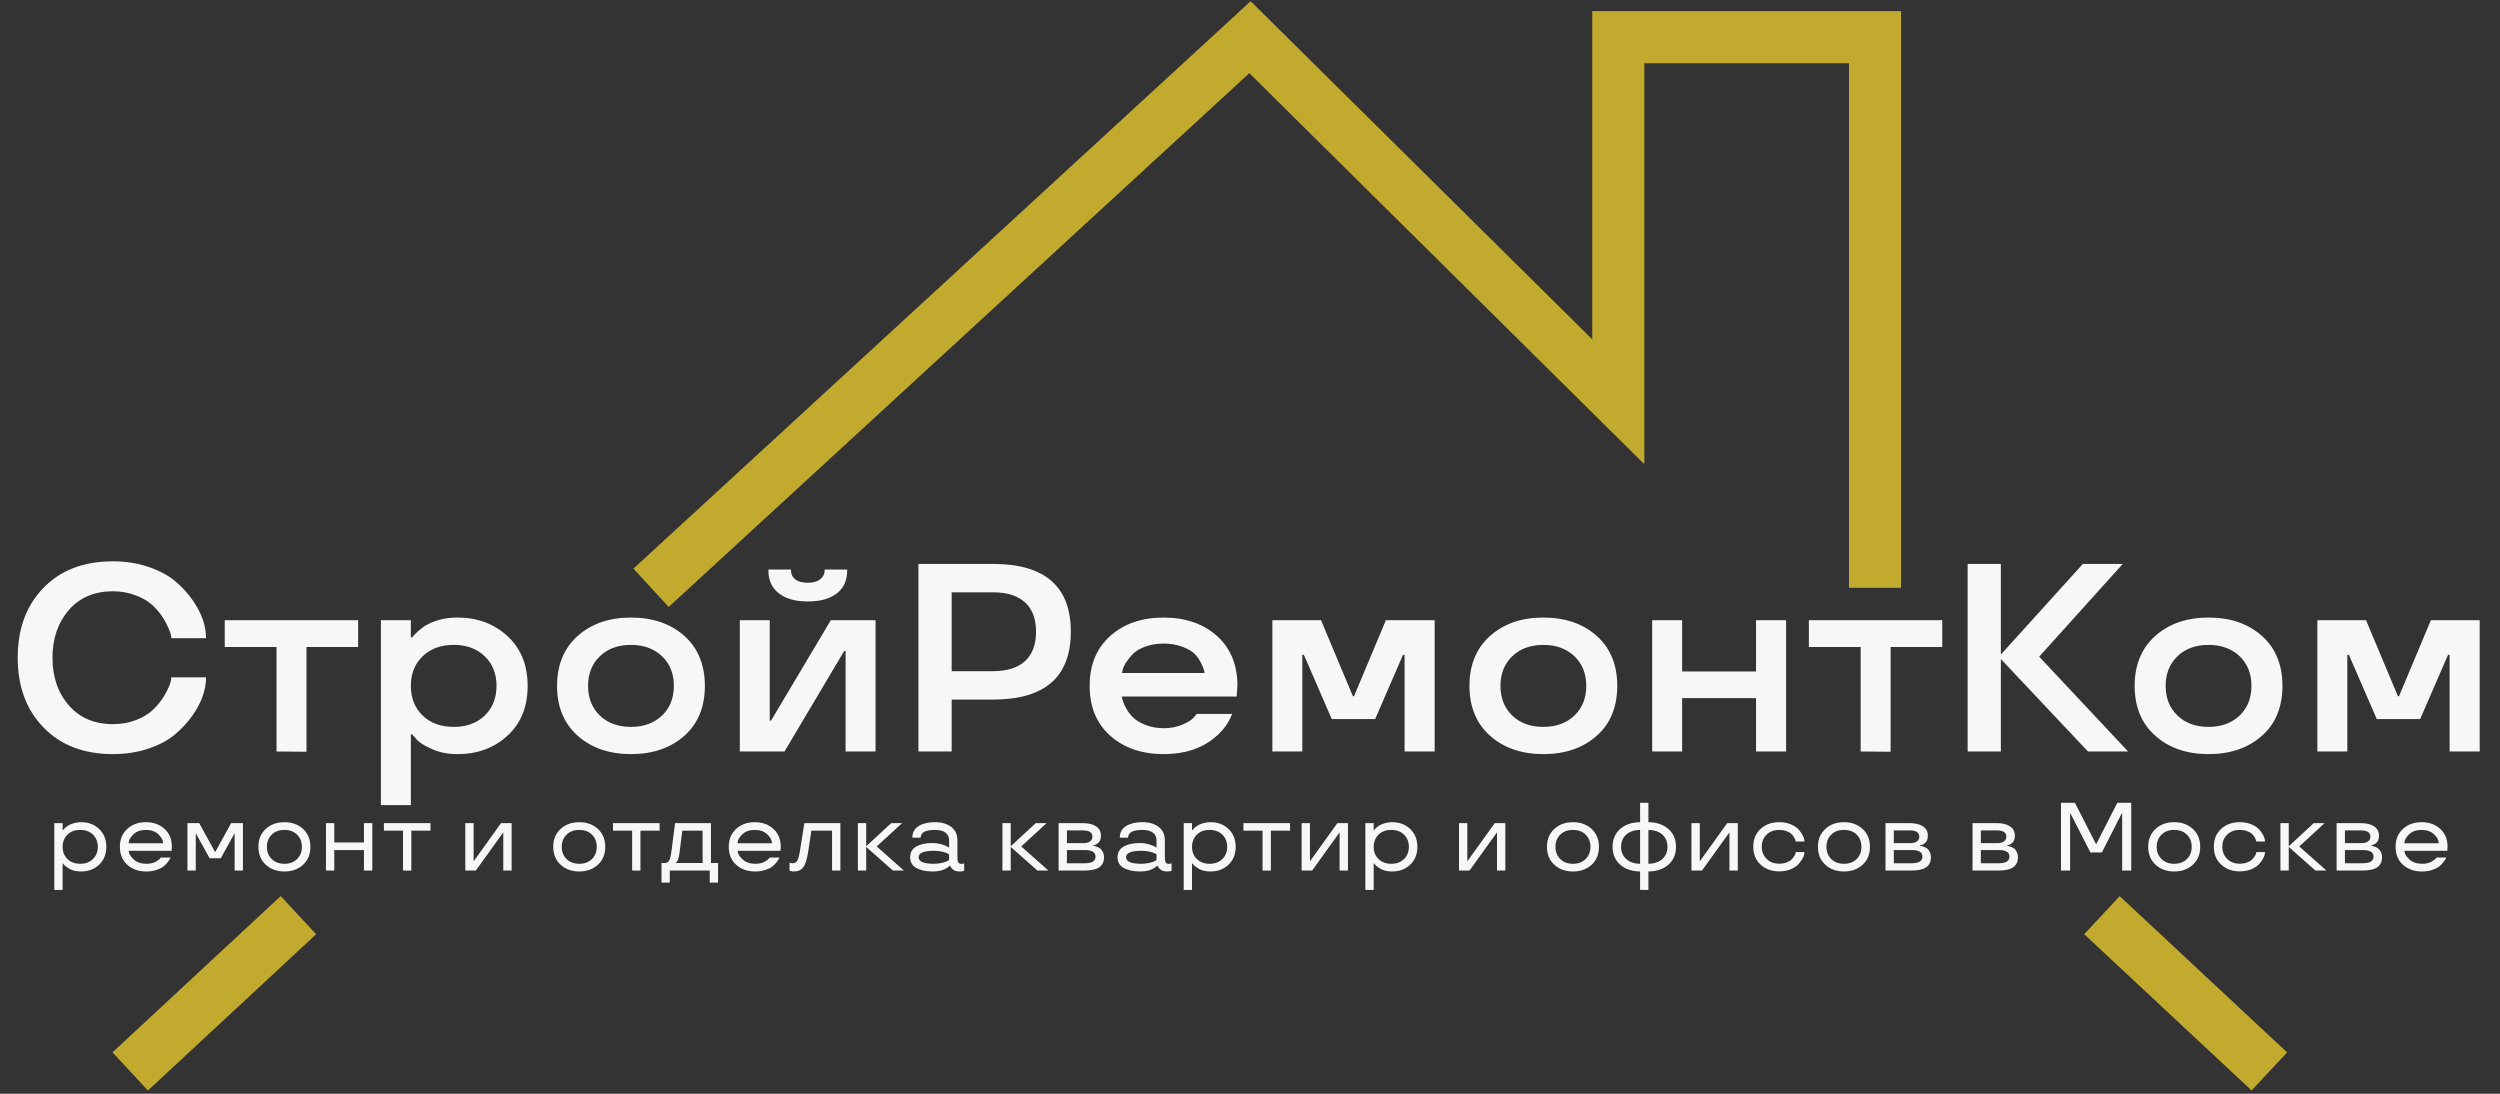 <?xml version="1.0" encoding="UTF-8"?> <svg xmlns="http://www.w3.org/2000/svg" width="336" height="147" viewBox="0 0 336 147" fill="none"><rect x="0" y="0" width="336" height="147" fill="#333333" stroke="none"/><path d="M5.859 97.783C3.539 95.404 2.379 92.275 2.379 88.397C2.379 84.494 3.539 81.359 5.859 78.992C8.156 76.625 11.268 75.441 15.193 75.441C16.881 75.441 18.457 75.688 19.922 76.18C21.352 76.66 22.541 77.287 23.49 78.061C24.404 78.822 25.201 79.684 25.881 80.644C27.088 82.379 27.691 84.09 27.691 85.777H23.016C23.051 85.426 22.846 84.799 22.4 83.897C21.967 82.994 21.369 82.174 20.607 81.436C20.01 80.861 19.23 80.393 18.27 80.029C17.32 79.654 16.295 79.467 15.193 79.467C12.697 79.467 10.717 80.305 9.252 81.981C7.787 83.68 7.055 85.818 7.055 88.397C7.055 90.986 7.787 93.119 9.252 94.795C10.705 96.482 12.685 97.326 15.193 97.326C16.295 97.326 17.32 97.144 18.27 96.781C19.23 96.406 20.01 95.932 20.607 95.357C21.17 94.795 21.639 94.215 22.014 93.617C22.682 92.516 23.016 91.654 23.016 91.033H27.691C27.691 92.721 27.088 94.426 25.881 96.148C25.201 97.109 24.404 97.971 23.49 98.732C22.541 99.518 21.357 100.145 19.939 100.613C18.486 101.105 16.904 101.352 15.193 101.352C11.279 101.352 8.168 100.162 5.859 97.783ZM37.166 86.955H30.205V83.352H48.135V86.955H41.191V101.035L37.166 101V86.955ZM61.512 83C64.148 83 66.375 83.826 68.191 85.478C70.008 87.154 70.916 89.387 70.916 92.176C70.916 94.988 70.014 97.221 68.209 98.873C66.404 100.525 64.172 101.352 61.512 101.352C60.199 101.352 59.057 101.129 58.084 100.684C57.053 100.238 56.35 99.793 55.975 99.348L55.395 98.697H55.219V108.207H51.193V83.352H55.219V85.672H55.395C55.535 85.461 55.84 85.144 56.309 84.723C56.707 84.383 57.1 84.113 57.486 83.914C58.635 83.305 59.977 83 61.512 83ZM60.984 97.695C62.707 97.695 64.096 97.186 65.15 96.166C66.205 95.147 66.732 93.816 66.732 92.176C66.732 90.547 66.205 89.223 65.15 88.203C64.096 87.184 62.707 86.674 60.984 86.674C59.25 86.674 57.855 87.184 56.801 88.203C55.746 89.223 55.219 90.547 55.219 92.176C55.219 93.816 55.746 95.147 56.801 96.166C57.855 97.186 59.25 97.695 60.984 97.695ZM84.803 101.352C81.885 101.352 79.5 100.531 77.648 98.891C75.797 97.25 74.871 95.012 74.871 92.176C74.871 89.352 75.797 87.113 77.648 85.461C79.5 83.82 81.885 83 84.803 83C87.732 83 90.123 83.82 91.975 85.461C93.814 87.113 94.734 89.352 94.734 92.176C94.734 95.023 93.814 97.262 91.975 98.891C90.123 100.531 87.732 101.352 84.803 101.352ZM88.986 96.166C90.041 95.147 90.568 93.816 90.568 92.176C90.568 90.547 90.041 89.223 88.986 88.203C87.908 87.184 86.514 86.674 84.803 86.674C83.068 86.674 81.674 87.184 80.619 88.203C79.564 89.223 79.037 90.547 79.037 92.176C79.037 93.816 79.564 95.147 80.619 96.166C81.674 97.186 83.068 97.695 84.803 97.695C86.514 97.695 87.908 97.186 88.986 96.166ZM117.674 101H113.648V87.5H113.455L105.439 101H99.428V83.352H103.453V96.852H103.629L111.662 83.352H117.674V101ZM112.453 79.766C111.527 80.481 110.232 80.838 108.568 80.838C106.916 80.838 105.621 80.475 104.684 79.748C103.746 79.022 103.277 78.008 103.277 76.707V76.549H106.301V76.637C106.301 77.141 106.494 77.551 106.881 77.867C107.279 78.172 107.842 78.324 108.568 78.324C109.283 78.324 109.84 78.166 110.238 77.85C110.637 77.533 110.836 77.129 110.836 76.637V76.549H113.859V76.707C113.859 78.019 113.391 79.039 112.453 79.766ZM133.477 94.022H127.904V101H123.439V75.793H133.477C140.438 75.793 143.918 78.828 143.918 84.898C143.918 90.981 140.438 94.022 133.477 94.022ZM137.766 88.853C138.75 87.951 139.242 86.633 139.242 84.898C139.242 83.164 138.75 81.852 137.766 80.961C136.77 80.059 135.34 79.607 133.477 79.607H127.904V90.207H133.477C135.34 90.207 136.77 89.756 137.766 88.853ZM166.312 92.176L166.207 93.617H150.756C150.873 94.144 151.055 94.637 151.301 95.094C151.559 95.586 151.869 96.014 152.232 96.377C152.643 96.787 153.217 97.139 153.955 97.432C154.693 97.725 155.502 97.871 156.381 97.871C157.354 97.871 158.209 97.707 158.947 97.379C159.674 97.062 160.172 96.746 160.441 96.43L160.846 95.955H165.592C165.451 96.33 165.287 96.682 165.1 97.01C164.607 97.842 163.963 98.574 163.166 99.207C162.076 100.098 160.775 100.713 159.264 101.053C158.338 101.252 157.377 101.352 156.381 101.352C153.463 101.352 151.078 100.531 149.227 98.891C147.375 97.25 146.449 95.012 146.449 92.176C146.449 89.352 147.375 87.113 149.227 85.461C151.078 83.82 153.463 83 156.381 83C159.311 83 161.701 83.82 163.553 85.461C165.393 87.113 166.312 89.352 166.312 92.176ZM158.842 86.902C158.104 86.633 157.283 86.498 156.381 86.498C155.479 86.498 154.664 86.633 153.938 86.902C153.223 87.16 152.666 87.488 152.268 87.887C151.506 88.684 151.043 89.404 150.879 90.049L150.791 90.453H161.883C161.883 90.172 161.725 89.715 161.408 89.082C161.197 88.648 160.91 88.244 160.547 87.869C160.16 87.494 159.592 87.172 158.842 86.902ZM181.975 93.582L186.264 83.352H192.82V101H188.777V88.01H188.566L184.822 96.641H178.986L175.242 88.01H175.031V101H171.006V83.352H177.545L181.834 93.582H181.975ZM207.428 101.352C204.51 101.352 202.125 100.531 200.273 98.891C198.422 97.25 197.496 95.012 197.496 92.176C197.496 89.352 198.422 87.113 200.273 85.461C202.125 83.82 204.51 83 207.428 83C210.357 83 212.748 83.82 214.6 85.461C216.439 87.113 217.359 89.352 217.359 92.176C217.359 95.023 216.439 97.262 214.6 98.891C212.748 100.531 210.357 101.352 207.428 101.352ZM211.611 96.166C212.666 95.147 213.193 93.816 213.193 92.176C213.193 90.547 212.666 89.223 211.611 88.203C210.533 87.184 209.139 86.674 207.428 86.674C205.693 86.674 204.299 87.184 203.244 88.203C202.189 89.223 201.662 90.547 201.662 92.176C201.662 93.816 202.189 95.147 203.244 96.166C204.299 97.186 205.693 97.695 207.428 97.695C209.139 97.695 210.533 97.186 211.611 96.166ZM240.053 101H236.01V93.828H226.078V101H222.053V83.352H226.078V90.242H236.01V83.352H240.053V101ZM250.072 86.955H243.111V83.352H261.041V86.955H254.098V101.035L250.072 101V86.955ZM279.938 75.793H285.299L274.066 88.256L286.02 101H280.623L268.916 88.572V101H264.451V75.793H268.916V87.975L279.938 75.793ZM296.83 101.352C293.912 101.352 291.527 100.531 289.676 98.891C287.824 97.25 286.898 95.012 286.898 92.176C286.898 89.352 287.824 87.113 289.676 85.461C291.527 83.82 293.912 83 296.83 83C299.76 83 302.15 83.82 304.002 85.461C305.842 87.113 306.762 89.352 306.762 92.176C306.762 95.023 305.842 97.262 304.002 98.891C302.15 100.531 299.76 101.352 296.83 101.352ZM301.014 96.166C302.068 95.147 302.596 93.816 302.596 92.176C302.596 90.547 302.068 89.223 301.014 88.203C299.936 87.184 298.541 86.674 296.83 86.674C295.096 86.674 293.701 87.184 292.646 88.203C291.592 89.223 291.064 90.547 291.064 92.176C291.064 93.816 291.592 95.147 292.646 96.166C293.701 97.186 295.096 97.695 296.83 97.695C298.541 97.695 299.936 97.186 301.014 96.166ZM322.424 93.582L326.713 83.352H333.27V101H329.227V88.01H329.016L325.271 96.641H319.436L315.691 88.01H315.48V101H311.455V83.352H317.994L322.283 93.582H322.424ZM8.417 119.603H7.299V110.627H8.417V111.579H8.467C8.544 111.461 8.664 111.334 8.829 111.198C8.977 111.08 9.136 110.972 9.305 110.875C9.487 110.773 9.724 110.686 10.016 110.614C10.312 110.538 10.611 110.5 10.911 110.5C11.872 110.5 12.676 110.805 13.323 111.414C13.967 112.032 14.288 112.832 14.288 113.813C14.288 114.804 13.967 115.604 13.323 116.213C12.676 116.822 11.872 117.127 10.911 117.127C10.251 117.127 9.714 117 9.299 116.746C8.935 116.522 8.687 116.329 8.556 116.168L8.467 116.048H8.417V119.603ZM12.505 115.445C12.932 115.017 13.146 114.474 13.146 113.813C13.146 113.162 12.932 112.618 12.505 112.182C12.069 111.755 11.493 111.541 10.778 111.541C10.059 111.541 9.485 111.755 9.058 112.182C8.63 112.618 8.417 113.162 8.417 113.813C8.417 114.491 8.637 115.039 9.077 115.458C9.513 115.881 10.08 116.092 10.778 116.092C11.497 116.092 12.073 115.876 12.505 115.445ZM23.102 113.813L23.064 114.347H17.306C17.306 114.711 17.522 115.091 17.954 115.489C18.381 115.891 18.954 116.092 19.674 116.092C20.203 116.092 20.637 115.993 20.975 115.794C21.254 115.625 21.449 115.472 21.559 115.337L21.61 115.248H22.924C22.898 115.312 22.871 115.377 22.841 115.445C22.786 115.542 22.683 115.692 22.53 115.896C22.365 116.111 22.173 116.304 21.953 116.473C21.741 116.638 21.43 116.788 21.02 116.924C20.63 117.059 20.182 117.127 19.674 117.127C18.62 117.127 17.765 116.826 17.109 116.226C16.445 115.625 16.113 114.821 16.113 113.813C16.113 112.815 16.443 112.013 17.103 111.408C17.759 110.803 18.595 110.5 19.61 110.5C20.617 110.5 21.453 110.803 22.118 111.408C22.774 112.013 23.102 112.815 23.102 113.813ZM21.299 112.144C20.876 111.742 20.313 111.541 19.61 111.541C18.899 111.541 18.337 111.742 17.922 112.144C17.503 112.546 17.293 112.942 17.293 113.331H21.921C21.921 112.942 21.713 112.546 21.299 112.144ZM29.674 115.35H28.17L26.335 112.023H26.31V117H25.193V110.627H26.773L28.919 114.531L31.064 110.627H32.651V117H31.534V112.023H31.509L29.674 115.35ZM35.72 116.219C35.06 115.614 34.73 114.812 34.73 113.813C34.73 112.819 35.06 112.017 35.72 111.408C36.376 110.803 37.212 110.5 38.227 110.5C39.234 110.5 40.07 110.803 40.735 111.408C41.391 112.017 41.718 112.819 41.718 113.813C41.718 114.812 41.391 115.614 40.735 116.219C40.07 116.824 39.234 117.127 38.227 117.127C37.212 117.127 36.376 116.824 35.72 116.219ZM39.935 115.451C40.362 115.024 40.576 114.478 40.576 113.813C40.576 113.149 40.362 112.603 39.935 112.176C39.507 111.753 38.938 111.541 38.227 111.541C37.512 111.541 36.943 111.753 36.52 112.176C36.088 112.599 35.872 113.145 35.872 113.813C35.872 114.482 36.088 115.028 36.52 115.451C36.947 115.879 37.516 116.092 38.227 116.092C38.93 116.092 39.499 115.879 39.935 115.451ZM50.037 117H48.913V114.245H44.927V117H43.81V110.627H44.927V113.229H48.913V110.627H50.037V117ZM54.166 111.643H51.595V110.627H57.86V111.643H55.283V117.013L54.166 117V111.643ZM68.764 117H67.641V111.903H67.615L63.953 117H62.537V110.627H63.654V115.724H63.68L67.342 110.627H68.764V117ZM75.346 116.219C74.686 115.614 74.356 114.812 74.356 113.813C74.356 112.819 74.686 112.017 75.346 111.408C76.002 110.803 76.838 110.5 77.853 110.5C78.861 110.5 79.696 110.803 80.361 111.408C81.017 112.017 81.345 112.819 81.345 113.813C81.345 114.812 81.017 115.614 80.361 116.219C79.696 116.824 78.861 117.127 77.853 117.127C76.838 117.127 76.002 116.824 75.346 116.219ZM79.561 115.451C79.988 115.024 80.202 114.478 80.202 113.813C80.202 113.149 79.988 112.603 79.561 112.176C79.133 111.753 78.564 111.541 77.853 111.541C77.138 111.541 76.569 111.753 76.146 112.176C75.714 112.599 75.498 113.145 75.498 113.813C75.498 114.482 75.714 115.028 76.146 115.451C76.573 115.879 77.142 116.092 77.853 116.092C78.556 116.092 79.125 115.879 79.561 115.451ZM84.959 111.643H82.388V110.627H88.653V111.643H86.076V117.013L84.959 117V111.643ZM90.021 118.625H88.904V115.984H89.374C89.653 115.984 89.854 115.845 89.977 115.565C90.099 115.295 90.201 114.819 90.281 114.137L90.726 110.627H95.55V115.984H96.508V118.625H95.391V117H90.021V118.625ZM94.433 111.643H91.703L91.322 114.658C91.284 114.979 91.223 115.254 91.138 115.483C91.054 115.711 90.973 115.849 90.897 115.896L90.802 115.959V115.984H94.433V111.643ZM104.935 113.813L104.896 114.347H99.139C99.139 114.711 99.355 115.091 99.787 115.489C100.214 115.891 100.787 116.092 101.507 116.092C102.036 116.092 102.47 115.993 102.808 115.794C103.087 115.625 103.282 115.472 103.392 115.337L103.443 115.248H104.757C104.731 115.312 104.704 115.377 104.674 115.445C104.619 115.542 104.516 115.692 104.363 115.896C104.198 116.111 104.006 116.304 103.786 116.473C103.574 116.638 103.263 116.788 102.852 116.924C102.463 117.059 102.015 117.127 101.507 117.127C100.453 117.127 99.598 116.826 98.942 116.226C98.278 115.625 97.946 114.821 97.946 113.813C97.946 112.815 98.276 112.013 98.936 111.408C99.592 110.803 100.428 110.5 101.443 110.5C102.45 110.5 103.286 110.803 103.951 111.408C104.607 112.013 104.935 112.815 104.935 113.813ZM103.132 112.144C102.709 111.742 102.146 111.541 101.443 111.541C100.732 111.541 100.17 111.742 99.755 112.144C99.336 112.546 99.126 112.942 99.126 113.331H103.754C103.754 112.942 103.546 112.546 103.132 112.144ZM107.502 114.423L108.105 110.627H112.948V117H111.831V111.643H109.051L108.625 114.423C108.477 115.447 108.257 116.154 107.965 116.543C107.673 116.932 107.269 117.127 106.753 117.127C106.55 117.127 106.368 117.102 106.207 117.051L106.112 117.013V115.946C106.251 115.997 106.395 116.022 106.543 116.022C106.865 116.022 107.096 115.855 107.235 115.521C107.328 115.301 107.417 114.935 107.502 114.423ZM121.482 117H120.003L116.417 113.826V117H115.299V110.627H116.417V113.737L119.781 110.627H121.241L117.832 113.763L121.482 117ZM122.323 115.216C122.323 114.565 122.6 114.082 123.154 113.769C123.704 113.46 124.411 113.306 125.274 113.306C125.715 113.306 126.121 113.359 126.493 113.464C126.883 113.574 127.155 113.678 127.312 113.775L127.56 113.934V112.931C127.56 112.5 127.401 112.161 127.084 111.916C126.766 111.666 126.288 111.541 125.649 111.541C124.375 111.541 123.738 111.888 123.738 112.582H122.621C122.625 111.88 122.911 111.357 123.478 111.014C124.041 110.671 124.765 110.5 125.649 110.5C126.538 110.5 127.263 110.707 127.826 111.122C128.389 111.541 128.673 112.144 128.677 112.931V115.248C128.677 115.57 128.719 115.794 128.804 115.921C128.888 116.044 129.028 116.105 129.223 116.105C129.392 116.105 129.504 116.082 129.559 116.035L129.584 116.022V117.025C129.453 117.093 129.263 117.127 129.013 117.127C128.59 117.127 128.277 117.036 128.074 116.854C127.913 116.719 127.794 116.577 127.718 116.429L127.687 116.353H127.636C127.53 116.458 127.422 116.547 127.312 116.619C127.181 116.708 127.037 116.786 126.88 116.854C126.466 117.036 125.96 117.127 125.363 117.127C124.462 117.127 123.73 116.972 123.167 116.664C122.604 116.359 122.323 115.876 122.323 115.216ZM125.528 114.347C124.153 114.347 123.465 114.637 123.465 115.216C123.465 115.8 124.153 116.092 125.528 116.092C125.935 116.092 126.305 116.048 126.639 115.959C126.969 115.879 127.196 115.802 127.318 115.73C127.433 115.671 127.513 115.618 127.56 115.572V114.842C127.513 114.795 127.433 114.742 127.318 114.683C127.175 114.615 126.95 114.543 126.646 114.467C126.32 114.387 125.947 114.347 125.528 114.347ZM140.908 117H139.429L135.843 113.826V117H134.725V110.627H135.843V113.737L139.207 110.627H140.667L137.258 113.763L140.908 117ZM147.969 112.334C147.969 112.542 147.935 112.732 147.868 112.906C147.8 113.075 147.715 113.202 147.614 113.287C147.39 113.469 147.199 113.57 147.043 113.591L146.941 113.623V113.687C147.038 113.687 147.206 113.729 147.442 113.813C147.603 113.873 147.751 113.953 147.887 114.055C148.026 114.169 148.143 114.328 148.236 114.531C148.333 114.73 148.382 114.954 148.382 115.204C148.382 115.813 148.168 116.266 147.741 116.562C147.313 116.854 146.662 117 145.786 117H142.275V110.627H145.513C146.287 110.627 146.89 110.773 147.322 111.065C147.754 111.357 147.969 111.78 147.969 112.334ZM147.239 115.127C147.239 114.539 146.755 114.245 145.786 114.245H143.393V116.022H145.786C146.755 116.022 147.239 115.724 147.239 115.127ZM146.82 112.449C146.82 111.886 146.385 111.604 145.513 111.604H143.393V113.318H145.64C146.025 113.31 146.317 113.227 146.516 113.071C146.719 112.914 146.82 112.707 146.82 112.449ZM150.2 115.216C150.2 114.565 150.477 114.082 151.032 113.769C151.582 113.46 152.289 113.306 153.152 113.306C153.592 113.306 153.998 113.359 154.371 113.464C154.76 113.574 155.033 113.678 155.189 113.775L155.437 113.934V112.931C155.437 112.5 155.278 112.161 154.961 111.916C154.644 111.666 154.165 111.541 153.526 111.541C152.253 111.541 151.616 111.888 151.616 112.582H150.499C150.503 111.88 150.788 111.357 151.355 111.014C151.918 110.671 152.642 110.5 153.526 110.5C154.415 110.5 155.141 110.707 155.704 111.122C156.266 111.541 156.55 112.144 156.554 112.931V115.248C156.554 115.57 156.596 115.794 156.681 115.921C156.766 116.044 156.905 116.105 157.1 116.105C157.269 116.105 157.381 116.082 157.436 116.035L157.462 116.022V117.025C157.331 117.093 157.14 117.127 156.891 117.127C156.467 117.127 156.154 117.036 155.951 116.854C155.79 116.719 155.672 116.577 155.596 116.429L155.564 116.353H155.513C155.407 116.458 155.299 116.547 155.189 116.619C155.058 116.708 154.914 116.786 154.758 116.854C154.343 117.036 153.837 117.127 153.241 117.127C152.339 117.127 151.607 116.972 151.044 116.664C150.482 116.359 150.2 115.876 150.2 115.216ZM153.406 114.347C152.03 114.347 151.343 114.637 151.343 115.216C151.343 115.8 152.03 116.092 153.406 116.092C153.812 116.092 154.182 116.048 154.517 115.959C154.847 115.879 155.073 115.802 155.196 115.73C155.31 115.671 155.39 115.618 155.437 115.572V114.842C155.39 114.795 155.31 114.742 155.196 114.683C155.052 114.615 154.828 114.543 154.523 114.467C154.197 114.387 153.825 114.347 153.406 114.347ZM160.207 119.603H159.09V110.627H160.207V111.579H160.258C160.334 111.461 160.454 111.334 160.619 111.198C160.768 111.08 160.926 110.972 161.096 110.875C161.278 110.773 161.514 110.686 161.806 110.614C162.103 110.538 162.401 110.5 162.701 110.5C163.662 110.5 164.466 110.805 165.114 111.414C165.757 112.032 166.078 112.832 166.078 113.813C166.078 114.804 165.757 115.604 165.114 116.213C164.466 116.822 163.662 117.127 162.701 117.127C162.041 117.127 161.504 117 161.089 116.746C160.725 116.522 160.478 116.329 160.347 116.168L160.258 116.048H160.207V119.603ZM164.295 115.445C164.722 115.017 164.936 114.474 164.936 113.813C164.936 113.162 164.722 112.618 164.295 112.182C163.859 111.755 163.283 111.541 162.568 111.541C161.849 111.541 161.275 111.755 160.848 112.182C160.421 112.618 160.207 113.162 160.207 113.813C160.207 114.491 160.427 115.039 160.867 115.458C161.303 115.881 161.87 116.092 162.568 116.092C163.288 116.092 163.863 115.876 164.295 115.445ZM169.687 111.643H167.116V110.627H173.381V111.643H170.804V117.013L169.687 117V111.643ZM181.166 117H180.043V111.903H180.017L176.355 117H174.939V110.627H176.056V115.724H176.082L179.744 110.627H181.166V117ZM184.622 119.603H183.505V110.627H184.622V111.579H184.673C184.749 111.461 184.87 111.334 185.035 111.198C185.183 111.08 185.341 110.972 185.511 110.875C185.693 110.773 185.93 110.686 186.222 110.614C186.518 110.538 186.816 110.5 187.117 110.5C188.077 110.5 188.881 110.805 189.529 111.414C190.172 112.032 190.494 112.832 190.494 113.813C190.494 114.804 190.172 115.604 189.529 116.213C188.881 116.822 188.077 117.127 187.117 117.127C186.456 117.127 185.919 117 185.504 116.746C185.14 116.522 184.893 116.329 184.762 116.168L184.673 116.048H184.622V119.603ZM188.71 115.445C189.137 115.017 189.351 114.474 189.351 113.813C189.351 113.162 189.137 112.618 188.71 112.182C188.274 111.755 187.698 111.541 186.983 111.541C186.264 111.541 185.691 111.755 185.263 112.182C184.836 112.618 184.622 113.162 184.622 113.813C184.622 114.491 184.842 115.039 185.282 115.458C185.718 115.881 186.285 116.092 186.983 116.092C187.703 116.092 188.278 115.876 188.71 115.445ZM202.318 117H201.195V111.903H201.17L197.507 117H196.091V110.627H197.209V115.724H197.234L200.897 110.627H202.318V117ZM208.9 116.219C208.24 115.614 207.91 114.812 207.91 113.813C207.91 112.819 208.24 112.017 208.9 111.408C209.556 110.803 210.392 110.5 211.408 110.5C212.415 110.5 213.25 110.803 213.915 111.408C214.571 112.017 214.899 112.819 214.899 113.813C214.899 114.812 214.571 115.614 213.915 116.219C213.25 116.824 212.415 117.127 211.408 117.127C210.392 117.127 209.556 116.824 208.9 116.219ZM213.115 115.451C213.542 115.024 213.756 114.478 213.756 113.813C213.756 113.149 213.542 112.603 213.115 112.176C212.688 111.753 212.118 111.541 211.408 111.541C210.692 111.541 210.123 111.753 209.7 112.176C209.268 112.599 209.053 113.145 209.053 113.813C209.053 114.482 209.268 115.028 209.7 115.451C210.127 115.879 210.697 116.092 211.408 116.092C212.11 116.092 212.679 115.879 213.115 115.451ZM217.739 116.2C217.066 115.599 216.73 114.804 216.73 113.813C216.73 112.823 217.066 112.028 217.739 111.427C218.399 110.83 219.296 110.521 220.43 110.5V107.897H221.548V110.5C222.677 110.521 223.577 110.83 224.245 111.427C224.918 112.028 225.255 112.823 225.255 113.813C225.255 114.799 224.92 115.595 224.252 116.2C223.583 116.797 222.682 117.106 221.548 117.127V119.603H220.43V117.127C219.296 117.106 218.399 116.797 217.739 116.2ZM223.452 115.426C223.892 114.998 224.112 114.461 224.112 113.813C224.112 113.166 223.892 112.629 223.452 112.201C223.012 111.782 222.377 111.562 221.548 111.541V116.092C222.373 116.071 223.008 115.849 223.452 115.426ZM218.532 112.201C218.092 112.629 217.872 113.166 217.872 113.813C217.872 114.461 218.094 114.998 218.539 115.426C218.975 115.849 219.605 116.071 220.43 116.092V111.541C219.597 111.562 218.964 111.782 218.532 112.201ZM233.56 117H232.437V111.903H232.411L228.749 117H227.333V110.627H228.45V115.724H228.476L232.138 110.627H233.56V117ZM236.629 116.207C235.969 115.601 235.639 114.799 235.639 113.801C235.639 112.802 235.969 112.002 236.629 111.401C237.281 110.8 238.116 110.5 239.136 110.5C239.716 110.5 240.234 110.597 240.691 110.792C241.161 110.991 241.517 111.23 241.758 111.509C242.261 112.089 242.513 112.62 242.513 113.103H241.358C241.316 112.921 241.244 112.741 241.142 112.563C241.036 112.381 240.913 112.222 240.774 112.087C240.613 111.935 240.387 111.806 240.095 111.7C239.807 111.594 239.487 111.541 239.136 111.541C238.421 111.541 237.852 111.753 237.429 112.176C236.997 112.599 236.781 113.141 236.781 113.801C236.781 114.461 236.997 115.005 237.429 115.432C237.856 115.864 238.425 116.08 239.136 116.08C239.492 116.08 239.813 116.027 240.101 115.921C240.393 115.815 240.617 115.682 240.774 115.521C241.066 115.221 241.248 114.941 241.32 114.683L241.358 114.518H242.513C242.513 114.992 242.261 115.519 241.758 116.099C241.508 116.386 241.153 116.628 240.691 116.822C240.234 117.017 239.716 117.114 239.136 117.114C238.121 117.114 237.285 116.812 236.629 116.207ZM245.322 116.219C244.661 115.614 244.331 114.812 244.331 113.813C244.331 112.819 244.661 112.017 245.322 111.408C245.977 110.803 246.813 110.5 247.829 110.5C248.836 110.5 249.672 110.803 250.336 111.408C250.992 112.017 251.32 112.819 251.32 113.813C251.32 114.812 250.992 115.614 250.336 116.219C249.672 116.824 248.836 117.127 247.829 117.127C246.813 117.127 245.977 116.824 245.322 116.219ZM249.536 115.451C249.964 115.024 250.178 114.478 250.178 113.813C250.178 113.149 249.964 112.603 249.536 112.176C249.109 111.753 248.54 111.541 247.829 111.541C247.114 111.541 246.545 111.753 246.121 112.176C245.69 112.599 245.474 113.145 245.474 113.813C245.474 114.482 245.69 115.028 246.121 115.451C246.549 115.879 247.118 116.092 247.829 116.092C248.531 116.092 249.101 115.879 249.536 115.451ZM259.105 112.334C259.105 112.542 259.071 112.732 259.004 112.906C258.936 113.075 258.851 113.202 258.75 113.287C258.525 113.469 258.335 113.57 258.178 113.591L258.077 113.623V113.687C258.174 113.687 258.341 113.729 258.578 113.813C258.739 113.873 258.887 113.953 259.023 114.055C259.162 114.169 259.279 114.328 259.372 114.531C259.469 114.73 259.518 114.954 259.518 115.204C259.518 115.813 259.304 116.266 258.877 116.562C258.449 116.854 257.798 117 256.922 117H253.411V110.627H256.649C257.423 110.627 258.026 110.773 258.458 111.065C258.889 111.357 259.105 111.78 259.105 112.334ZM258.375 115.127C258.375 114.539 257.891 114.245 256.922 114.245H254.528V116.022H256.922C257.891 116.022 258.375 115.724 258.375 115.127ZM257.956 112.449C257.956 111.886 257.52 111.604 256.649 111.604H254.528V113.318H256.776C257.161 113.31 257.453 113.227 257.652 113.071C257.855 112.914 257.956 112.707 257.956 112.449ZM270.803 112.334C270.803 112.542 270.769 112.732 270.702 112.906C270.634 113.075 270.549 113.202 270.448 113.287C270.223 113.469 270.033 113.57 269.876 113.591L269.775 113.623V113.687C269.872 113.687 270.039 113.729 270.276 113.813C270.437 113.873 270.585 113.953 270.721 114.055C270.86 114.169 270.977 114.328 271.07 114.531C271.167 114.73 271.216 114.954 271.216 115.204C271.216 115.813 271.002 116.266 270.575 116.562C270.147 116.854 269.495 117 268.62 117H265.109V110.627H268.347C269.121 110.627 269.724 110.773 270.156 111.065C270.587 111.357 270.803 111.78 270.803 112.334ZM270.073 115.127C270.073 114.539 269.589 114.245 268.62 114.245H266.226V116.022H268.62C269.589 116.022 270.073 115.724 270.073 115.127ZM269.654 112.449C269.654 111.886 269.218 111.604 268.347 111.604H266.226V113.318H268.474C268.859 113.31 269.151 113.227 269.349 113.071C269.553 112.914 269.654 112.707 269.654 112.449ZM282.488 114.569H280.952L278.274 109.332H278.223V117H276.998V107.897H278.87L281.695 113.426H281.746L284.564 107.897H286.437V117H285.218V109.332H285.161L282.488 114.569ZM289.708 116.219C289.048 115.614 288.718 114.812 288.718 113.813C288.718 112.819 289.048 112.017 289.708 111.408C290.364 110.803 291.2 110.5 292.216 110.5C293.223 110.5 294.059 110.803 294.723 111.408C295.379 112.017 295.707 112.819 295.707 113.813C295.707 114.812 295.379 115.614 294.723 116.219C294.059 116.824 293.223 117.127 292.216 117.127C291.2 117.127 290.364 116.824 289.708 116.219ZM293.923 115.451C294.351 115.024 294.564 114.478 294.564 113.813C294.564 113.149 294.351 112.603 293.923 112.176C293.496 111.753 292.927 111.541 292.216 111.541C291.501 111.541 290.931 111.753 290.508 112.176C290.077 112.599 289.861 113.145 289.861 113.813C289.861 114.482 290.077 115.028 290.508 115.451C290.936 115.879 291.505 116.092 292.216 116.092C292.918 116.092 293.487 115.879 293.923 115.451ZM298.528 116.207C297.868 115.601 297.538 114.799 297.538 113.801C297.538 112.802 297.868 112.002 298.528 111.401C299.18 110.8 300.016 110.5 301.035 110.5C301.615 110.5 302.134 110.597 302.591 110.792C303.06 110.991 303.416 111.23 303.657 111.509C304.161 112.089 304.412 112.62 304.412 113.103H303.257C303.215 112.921 303.143 112.741 303.041 112.563C302.936 112.381 302.813 112.222 302.673 112.087C302.512 111.935 302.286 111.806 301.994 111.7C301.706 111.594 301.387 111.541 301.035 111.541C300.32 111.541 299.751 111.753 299.328 112.176C298.896 112.599 298.68 113.141 298.68 113.801C298.68 114.461 298.896 115.005 299.328 115.432C299.755 115.864 300.325 116.08 301.035 116.08C301.391 116.08 301.713 116.027 302 115.921C302.292 115.815 302.517 115.682 302.673 115.521C302.965 115.221 303.147 114.941 303.219 114.683L303.257 114.518H304.412C304.412 114.992 304.161 115.519 303.657 116.099C303.407 116.386 303.052 116.628 302.591 116.822C302.134 117.017 301.615 117.114 301.035 117.114C300.02 117.114 299.184 116.812 298.528 116.207ZM312.673 117H311.194L307.608 113.826V117H306.491V110.627H307.608V113.737L310.972 110.627H312.432L309.024 113.763L312.673 117ZM319.735 112.334C319.735 112.542 319.701 112.732 319.633 112.906C319.566 113.075 319.481 113.202 319.379 113.287C319.155 113.469 318.965 113.57 318.808 113.591L318.707 113.623V113.687C318.804 113.687 318.971 113.729 319.208 113.813C319.369 113.873 319.517 113.953 319.652 114.055C319.792 114.169 319.908 114.328 320.001 114.531C320.099 114.73 320.147 114.954 320.147 115.204C320.147 115.813 319.934 116.266 319.506 116.562C319.079 116.854 318.427 117 317.551 117H314.041V110.627H317.278C318.053 110.627 318.656 110.773 319.087 111.065C319.519 111.357 319.735 111.78 319.735 112.334ZM319.005 115.127C319.005 114.539 318.52 114.245 317.551 114.245H315.158V116.022H317.551C318.52 116.022 319.005 115.724 319.005 115.127ZM318.586 112.449C318.586 111.886 318.15 111.604 317.278 111.604H315.158V113.318H317.405C317.79 113.31 318.082 113.227 318.281 113.071C318.484 112.914 318.586 112.707 318.586 112.449ZM328.954 113.813L328.916 114.347H323.159C323.159 114.711 323.375 115.091 323.807 115.489C324.234 115.891 324.807 116.092 325.527 116.092C326.056 116.092 326.489 115.993 326.828 115.794C327.107 115.625 327.302 115.472 327.412 115.337L327.463 115.248H328.777C328.751 115.312 328.724 115.377 328.694 115.445C328.639 115.542 328.536 115.692 328.383 115.896C328.218 116.111 328.026 116.304 327.806 116.473C327.594 116.638 327.283 116.788 326.872 116.924C326.483 117.059 326.035 117.127 325.527 117.127C324.473 117.127 323.618 116.826 322.962 116.226C322.298 115.625 321.966 114.821 321.966 113.813C321.966 112.815 322.296 112.013 322.956 111.408C323.612 110.803 324.448 110.5 325.463 110.5C326.47 110.5 327.306 110.803 327.971 111.408C328.627 112.013 328.954 112.815 328.954 113.813ZM327.152 112.144C326.729 111.742 326.166 111.541 325.463 111.541C324.752 111.541 324.189 111.742 323.775 112.144C323.356 112.546 323.146 112.942 323.146 113.331H327.774C327.774 112.942 327.566 112.546 327.152 112.144Z" fill="#F6F7F9"></path><path d="M87.5 79L168 5L217.5 54V5H252V79" stroke="#FEDD2C" stroke-opacity="0.7" stroke-width="7"></path><path d="M40.108 123L17.5 144M282.5 123L305 144" stroke="#FEDD2C" stroke-opacity="0.7" stroke-width="7"></path></svg> 